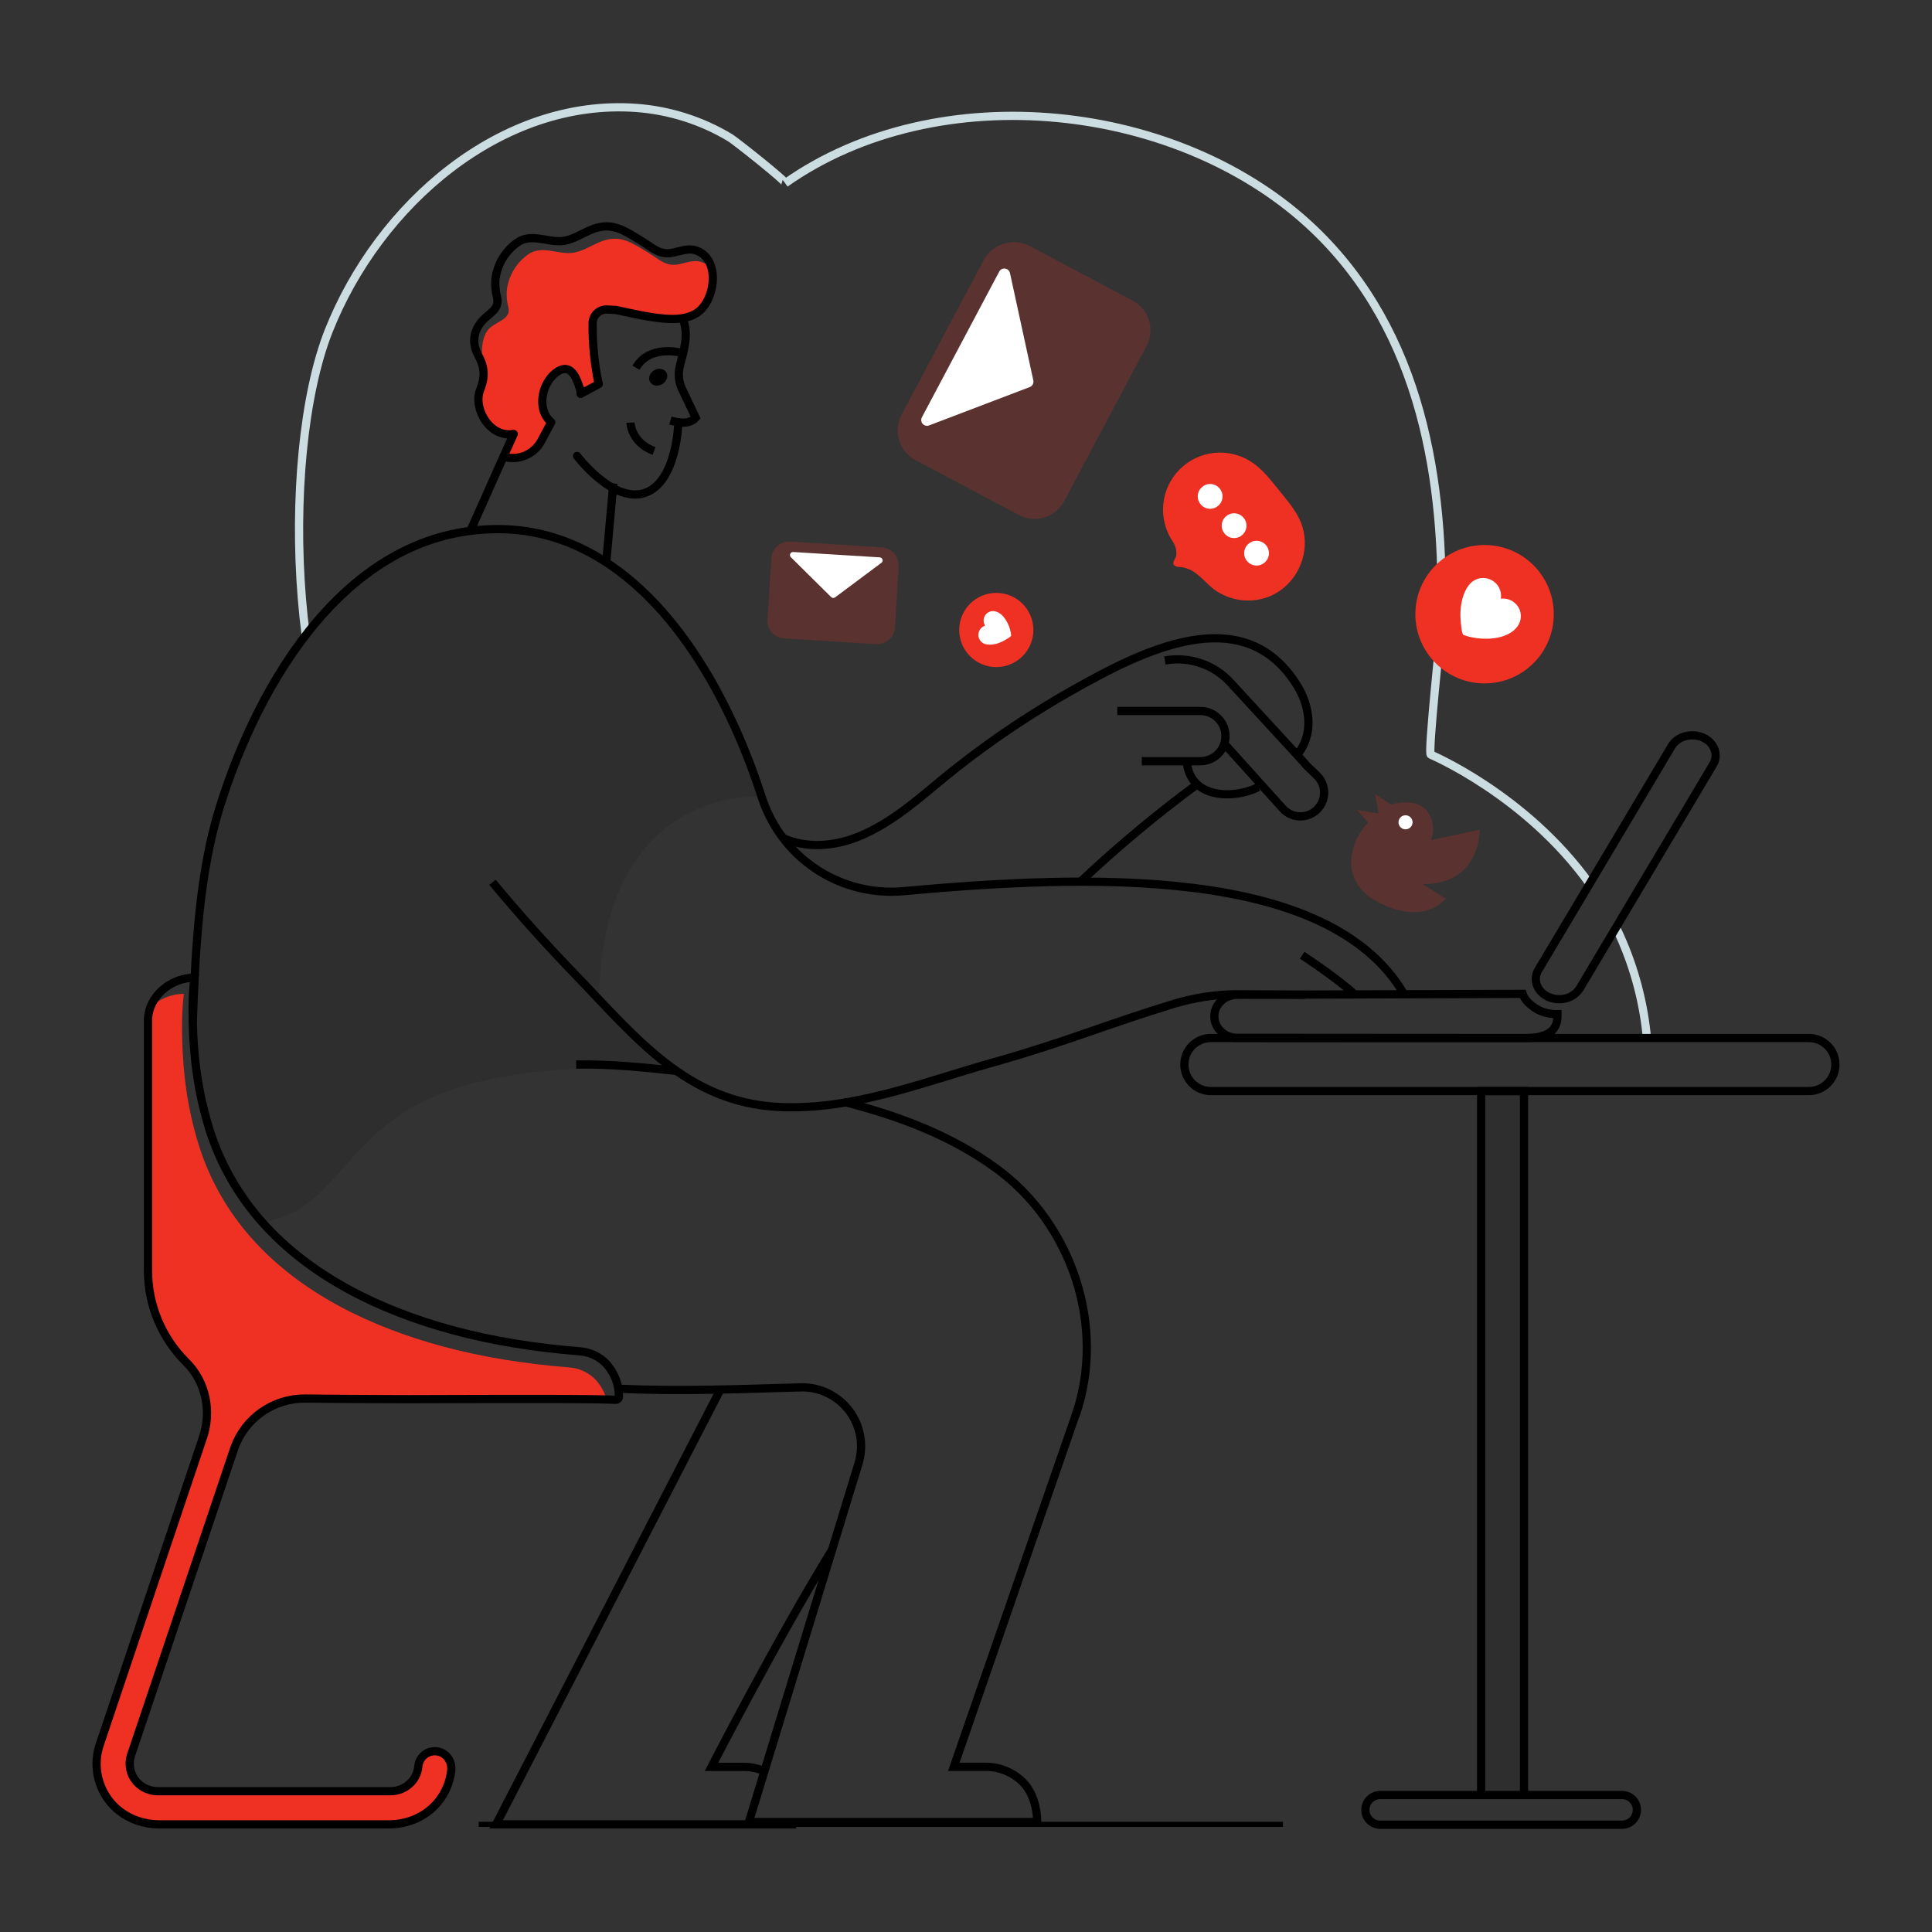 <?xml version="1.0" encoding="UTF-8"?> <svg xmlns="http://www.w3.org/2000/svg" width="1187" height="1187" viewBox="0 0 1187 1187" fill="none"><rect x="0" y="0" width="1187" height="1187" fill="#333333" stroke="none"/><path d="M976.652 542.993C937.588 488.391 879.045 463.642 879.045 463.642C877.134 462.847 885.277 388.042 885.443 382.736C887.912 295.349 873.419 204.425 807.73 141.324C725.614 62.495 576.621 46.162 482.421 112.575C483.608 111.696 451.429 86.33 448.71 84.704C431.129 74.093 411.29 67.785 390.808 66.293C308.383 60.358 232.795 125.122 201.874 203.464C170.952 281.806 178.051 460.307 234.777 511.787" stroke="#CCDDE2" stroke-width="5.05" stroke-miterlimit="10"></path><path d="M1011.87 637.716C1009.84 616.211 1004.31 595.181 995.502 575.457C994.663 573.582 993.785 571.746 992.867 569.95" stroke="#CCDDE2" stroke-width="5.05" stroke-miterlimit="10"></path><path d="M910.002 864.953C919.498 856.323 928.294 847.539 936.354 838.708" stroke="#CCDDE2" stroke-width="5.05" stroke-miterlimit="10"></path><path d="M118.7 608.314C118.629 614.249 118.7 620.302 118.985 626.368C120.671 663.889 128.707 702.668 148.791 734.266C152.447 740.097 156.525 745.651 160.993 750.884C203.725 745.246 210.099 701.659 259.514 677.017C318.71 647.425 415.64 658.025 415.64 658.025L367.887 613.976C370.439 481.316 467.832 489.459 467.832 489.459L472.782 501.579C469.023 490.602 465.221 480.367 461.375 470.871L461.162 470.372C416.056 358.343 369.323 344.455 332.966 328.277C324.28 326.214 315.386 325.154 306.46 325.119C213.506 324.621 158.951 419.284 135.093 495.489C129.158 514.481 120.03 555.1 118.807 600.776C118.783 603.221 118.7 605.773 118.7 608.314Z" fill="#2E2E2E"></path><path d="M66.473 1105.53C73.69 1115.46 85.595 1120.87 97.869 1120.87H238.884C244.303 1120.95 249.679 1119.89 254.664 1117.77C259.651 1115.64 264.137 1112.5 267.835 1108.54C268.336 1108.03 268.805 1107.49 269.236 1106.93C273.655 1101.45 276.419 1094.83 277.201 1087.84C277.913 1081.42 273.141 1075.71 266.684 1075.97C264.238 1076.06 261.908 1077.04 260.127 1078.72C258.347 1080.4 257.234 1082.67 256.998 1085.11C256.998 1085.62 256.891 1086.12 256.82 1086.62C256.298 1089.51 255.024 1092.22 253.128 1094.47C251.451 1096.46 249.346 1098.03 246.97 1099.08C244.596 1100.13 242.013 1100.63 239.419 1100.54H97.263C94.719 1100.58 92.195 1100.08 89.865 1099.05C87.535 1098.03 85.455 1096.51 83.767 1094.61C81.865 1092.4 80.566 1089.74 80 1086.89C79.434 1084.03 79.62 1081.08 80.539 1078.32L144.031 889.527C144.55 888.079 145.164 886.666 145.871 885.301C149.598 877.428 155.506 870.789 162.893 866.173C170.279 861.557 178.837 859.156 187.547 859.259C214.278 859.579 248.214 859.65 251.407 859.65C322.544 859.389 354.914 859.389 372.719 859.864C371.497 855.489 369.288 851.452 366.261 848.065C366.261 848.065 366.19 847.994 366.19 847.958C361.848 843.33 355.905 840.532 349.572 840.136C323.197 837.976 297.083 834.035 271.717 827.15C226.955 815.019 184.259 794.211 154.596 760.749C140.157 744.552 129.242 725.529 122.547 704.889C117.35 688.5 114.075 671.563 112.79 654.418C112.33 649.005 112.045 643.552 111.935 638.061V637.812C111.935 636.554 111.864 635.26 111.864 634.002C111.702 626.179 112.059 618.356 112.932 610.582C105.181 610.643 97.757 613.716 92.231 619.152C91.746 620.431 91.388 621.755 91.162 623.105C90.948 624.383 90.841 625.677 90.842 626.974V780.513C90.829 791 92.899 801.385 96.931 811.065C100.965 820.746 106.878 829.53 114.333 836.907C126.677 849.133 130.191 867.686 124.339 884.008L61.238 1071.77C59.332 1077.4 58.812 1083.41 59.724 1089.29C60.634 1095.16 62.95 1100.73 66.473 1105.53Z" fill="#EF3124"></path><path d="M936.342 1100.79V670.344H910.002V1100.96L936.342 1100.79Z" fill="#2E2E2E"></path><path d="M415.629 657.966C396.767 655.96 374.95 653.586 354 654.061" stroke="black" stroke-width="5.05" stroke-miterlimit="10"></path><path d="M518.376 676.979C551.778 685.407 584.278 697.574 612.006 717.8C658.536 751.701 679.808 814.945 660.792 869.736C660.792 869.808 586.011 1085.52 586.011 1085.52H605.691C609.932 1085.52 614.132 1086.36 618.048 1087.99C621.964 1089.62 625.518 1092.01 628.505 1095.02C634.357 1100.83 637.242 1110.53 637.242 1119.43H460.106L527.42 899.245C529.099 893.818 529.476 888.071 528.522 882.471C527.568 876.87 525.309 871.573 521.927 867.008C518.545 862.442 514.137 858.738 509.056 856.193C503.977 853.648 498.37 852.334 492.689 852.359C454.337 853.439 418.715 854.911 379.924 853.225" stroke="black" stroke-width="5.05" stroke-miterlimit="10"></path><path d="M118.427 628.159V627.922C120.148 581.629 122.475 535.953 135.14 495.453C158.999 419.247 213.553 324.584 306.507 325.083C315.434 325.117 324.328 326.177 333.013 328.24C394.286 342.804 436.84 405.585 461.209 470.336L461.423 470.834C463.749 477.046 465.901 483.242 467.88 489.423C469.221 493.582 470.876 497.633 472.83 501.542C480.295 516.585 492.128 529.025 506.779 537.231C521.432 545.438 538.219 549.03 554.947 547.538C667.474 537.306 815.778 531.466 862.486 610.532" stroke="black" stroke-width="5.05" stroke-miterlimit="10"></path><path d="M302.567 542.055C318.948 561.831 336.195 580.929 354.024 599.399C390.524 637.241 422.015 677.432 478.659 680.115C523.848 682.287 566.864 664.945 609.596 652.921C655.308 640.066 678.443 629.786 721.044 616.801C733.313 613.076 746.041 611.078 758.862 610.866L801.748 611.198" stroke="black" stroke-width="5.05" stroke-miterlimit="10"></path><path d="M469.838 1088.3C465.755 1086.47 461.328 1085.53 456.853 1085.55H437.125C437.125 1085.55 478.361 1005.39 511.336 952.035" stroke="black" stroke-width="5.05" stroke-miterlimit="10"></path><path d="M442.752 853.407L304.822 1120.87H460.842H489.14" stroke="black" stroke-width="5.05" stroke-miterlimit="10"></path><path d="M66.472 1105.53C73.689 1115.46 85.595 1120.87 97.868 1120.87H238.884C250.576 1120.87 261.983 1116.03 269.271 1106.89C273.69 1101.42 276.454 1094.79 277.236 1087.8C277.948 1081.38 273.176 1075.67 266.719 1075.93C264.273 1076.03 261.943 1077.01 260.162 1078.69C258.382 1080.37 257.269 1082.64 257.033 1085.07C256.745 1088.52 255.393 1091.79 253.164 1094.44C251.461 1096.39 249.351 1097.95 246.983 1098.99C244.614 1100.04 242.044 1100.56 239.454 1100.5H97.263C94.718 1100.55 92.194 1100.04 89.864 1099.01C87.535 1097.99 85.455 1096.47 83.767 1094.57C81.864 1092.37 80.565 1089.71 79.999 1086.85C79.434 1084 79.619 1081.05 80.538 1078.28L144.031 889.527C147.246 880.589 153.162 872.874 160.96 867.45C168.757 862.027 178.049 859.164 187.546 859.259C214.277 859.579 248.214 859.651 251.407 859.651C330.615 859.401 361.798 859.401 378.321 860.007C378.578 860.004 378.832 859.952 379.07 859.852C379.307 859.753 379.522 859.607 379.702 859.424C379.883 859.241 380.026 859.025 380.123 858.786C380.22 858.548 380.27 858.293 380.267 858.036C380.291 850.708 377.603 843.63 372.718 838.166C372.699 838.152 372.683 838.134 372.671 838.114C372.659 838.093 372.65 838.07 372.647 838.047C368.299 833.43 362.359 830.638 356.029 830.237C329.654 828.076 303.54 824.135 278.174 817.251C233.412 805.12 190.715 784.312 161.052 750.85C146.614 734.652 135.699 715.629 129.003 694.99C123.821 678.607 120.559 661.678 119.282 644.542C118.815 639.113 118.53 633.661 118.427 628.186V627.924C118.427 626.678 118.356 625.384 118.356 624.126C118.194 616.304 118.552 608.48 119.424 600.706C106.51 600.635 93.488 610.024 91.233 623.129C91.018 624.407 90.911 625.701 90.912 626.999V780.513C90.901 791 92.969 801.385 97.003 811.065C101.035 820.747 106.95 829.53 114.403 836.908C126.748 849.134 130.261 867.687 124.41 884.008L61.309 1071.77C59.393 1077.39 58.861 1083.4 59.76 1089.28C60.658 1095.15 62.961 1100.73 66.472 1105.53Z" stroke="black" stroke-width="5.05" stroke-miterlimit="10"></path><path d="M743.965 637.73H1111.35C1120.35 637.73 1127.65 645.026 1127.65 654.027V654.039C1127.65 663.04 1120.35 670.337 1111.35 670.337H743.965C734.963 670.337 727.667 663.04 727.667 654.039V654.027C727.667 645.026 734.963 637.73 743.965 637.73Z" stroke="black" stroke-width="5.05" stroke-miterlimit="10"></path><path d="M848.004 1102.83H996.558C1001.6 1102.83 1005.69 1106.92 1005.69 1111.96C1005.69 1117 1001.6 1121.09 996.558 1121.09H848.004C842.963 1121.09 838.876 1117 838.876 1111.96C838.876 1106.92 842.963 1102.83 848.004 1102.83Z" stroke="black" stroke-width="5.05" stroke-miterlimit="10"></path><path d="M956.889 623.094V624.732C956.651 635.997 946.051 637.718 936.911 637.789L760.215 637.67C752.475 637.67 746.089 631.735 746.077 624.447V624.139C746.22 617.017 752.44 611.212 760.084 611.2C760.084 611.2 858.937 610.844 935.499 610.619C936.876 614.631 940.366 617.741 944.722 620.281C948.469 622.245 952.659 623.214 956.889 623.094Z" stroke="black" stroke-width="5.05" stroke-miterlimit="10"></path><path d="M1054.06 464.39C1054.02 466.265 1053.48 468.097 1052.5 469.696L970.598 607.257C969.538 608.911 968.147 610.328 966.514 611.419C964.879 612.51 963.037 613.25 961.102 613.596C957.83 614.24 954.439 613.872 951.381 612.539C946.36 610.308 943.464 605.809 943.558 601.251C943.576 600.678 943.636 600.106 943.737 599.542C943.988 598.285 944.455 597.08 945.113 595.981L1027.02 458.419C1030.58 452.401 1039.29 450.039 1046.29 453.137C1051.29 455.321 1054.19 459.82 1054.06 464.39Z" stroke="black" stroke-width="5.05" stroke-miterlimit="10"></path><path d="M832.586 611.199C832.586 611.199 822.722 601.81 800.038 586.901" stroke="black" stroke-width="5.05" stroke-miterlimit="10"></path><path d="M752.154 456.888L788.108 496.759C790.612 499.537 794.087 501.247 797.816 501.537C801.545 501.827 805.243 500.673 808.145 498.314C809.748 497.012 811.057 495.386 811.985 493.541C812.913 491.697 813.44 489.676 813.529 487.613C813.619 485.55 813.27 483.491 812.506 481.573C811.741 479.655 810.578 477.92 809.094 476.485L802.518 470.123C802.269 469.767 801.984 469.446 801.699 469.114L796.951 463.879L756.119 419.509C751.163 414.062 744.922 409.944 737.966 407.531C731.009 405.117 723.558 404.485 716.295 405.693L715.689 405.799" stroke="black" stroke-width="5.05" stroke-miterlimit="10"></path><path d="M701.517 467.678H737.483C741.576 467.678 745.5 466.052 748.394 463.158C751.288 460.264 752.914 456.34 752.914 452.247C752.914 448.154 751.288 444.23 748.394 441.336C745.5 438.442 741.576 436.816 737.483 436.816H686.442" stroke="black" stroke-width="5.05" stroke-miterlimit="10"></path><path d="M729.092 467.678C729.59 473.981 732 478.646 735.549 481.922C744.689 490.231 761.449 489.317 773.105 483.607" stroke="black" stroke-width="5.05" stroke-miterlimit="10"></path><path d="M796.892 463.856C807.231 451.404 805.106 434.478 797.07 421.385C763.893 367.21 700.65 400.577 659.069 423.925C634.317 437.89 610.656 453.707 588.288 471.239C568.489 486.67 550.162 505.14 526.375 514.422C512.131 519.989 495.311 521.318 481.138 514.897" stroke="black" stroke-width="5.05" stroke-miterlimit="10"></path><path d="M735.549 481.829C710.459 500.347 686.503 520.353 663.807 541.737" stroke="black" stroke-width="5.05" stroke-miterlimit="10"></path><path d="M430.276 190.606C424.27 196.09 415.047 196.387 407.414 195.651C397.657 194.761 387.995 192.399 378.44 190.404L372.635 190.108H372.552C371.439 190.119 370.34 190.349 369.315 190.785C368.291 191.221 367.363 191.855 366.584 192.649C365.804 193.444 365.189 194.384 364.774 195.417C364.357 196.45 364.149 197.554 364.16 198.666C364.027 211.193 365.277 223.697 367.887 235.95L356.765 241.968C355.329 237.956 356.943 232.175 353.537 231.736C351.352 227.664 348.1 225.017 342.996 228.044C333.001 233.979 329.061 251.416 338.687 259.405L332.515 270.942C330.363 274.988 326.874 278.159 322.645 279.917C318.414 281.675 313.704 281.91 309.321 280.581L315.624 266.645C300.834 269.269 290.483 250.811 294.994 239.546C298.068 231.807 297.914 225.789 293.807 218.263C293.534 217.753 296.323 217.076 296.086 216.554C295.943 211.034 297.474 205.123 300.133 202.31C304.81 197.277 314.223 196.375 312.3 188.731C311.445 185.405 311.13 181.962 311.362 178.534C311.864 174.053 313.32 169.732 315.632 165.861C317.943 161.989 321.057 158.657 324.764 156.088C332.55 150.972 341.263 155.613 349.584 155.483C359.685 155.376 366.926 146.806 377.514 146.675C382.784 146.592 387.01 148.646 391.521 151.198C395.295 153.37 399.01 155.637 402.619 158.094C406.227 160.551 409.432 162.676 413.741 162.688C419.356 162.759 424.78 159.198 430.43 160.86C433.287 161.629 435.798 163.346 437.552 165.727C439.345 174.487 436.104 185.324 430.276 190.606Z" fill="#EF3124"></path><path d="M356.718 240.665C355.994 237.573 354.927 234.571 353.537 231.715C351.353 227.644 348.088 224.997 342.996 228.024C333.002 233.959 329.061 251.396 338.687 259.384L332.515 270.922C330.364 274.966 326.874 278.139 322.645 279.897C318.414 281.655 313.704 281.889 309.321 280.56" stroke="black" stroke-width="5.05" stroke-linecap="round" stroke-linejoin="round"></path><path d="M315.624 266.625L309.345 280.584C307.766 283.92 303.244 294.175 298.507 304.835C295.136 312.467 291.623 320.325 289.011 326.106" stroke="black" stroke-width="5.05" stroke-linecap="round" stroke-linejoin="round"></path><path d="M417.338 216.498C417.338 216.498 398.833 211.892 390.749 225.923" stroke="black" stroke-width="5.05" stroke-miterlimit="10"></path><path d="M411.89 258.387C416.875 259.752 423.582 260.975 427.428 256.631L419.048 238.992C417.013 234.666 416.51 229.777 417.623 225.128C419.451 217.305 424.021 205.423 419.119 195.108" stroke="black" stroke-width="5.05" stroke-miterlimit="10"></path><path d="M399.437 234.747C398.033 232.417 399.115 229.19 401.856 227.538C404.596 225.887 407.955 226.437 409.359 228.767C410.764 231.097 409.682 234.325 406.941 235.976C404.202 237.628 400.842 237.077 399.437 234.747Z" fill="black"></path><path d="M372.433 345.799L376.825 297.061" stroke="black" stroke-width="5.05" stroke-miterlimit="10"></path><path d="M356.766 241.944C356.766 241.516 356.766 241.077 356.766 240.65C356.742 240.192 356.742 239.732 356.766 239.273" stroke="black" stroke-width="5.05" stroke-linecap="round" stroke-linejoin="round"></path><path d="M356.754 241.961L360.576 239.907L367.888 235.931" stroke="black" stroke-width="5.05" stroke-linecap="round" stroke-linejoin="round"></path><path d="M387.355 259.642C387.355 259.642 387.723 271.987 401.836 277.067" stroke="black" stroke-width="5.05" stroke-miterlimit="10"></path><path d="M315.624 266.624C300.834 269.247 290.483 250.789 294.994 239.525C298.068 231.785 297.914 225.767 293.807 218.242C293.534 217.731 293.308 217.233 293.071 216.734C290.02 210.004 291.101 203.333 295.896 197.612C300.442 192.199 307.291 190.3 305.321 182.406C304.435 178.979 304.107 175.433 304.347 171.901C304.859 167.292 306.353 162.847 308.729 158.864C311.104 154.882 314.305 151.455 318.117 148.814C326.117 143.508 335.126 148.316 343.744 148.185C354.118 148.031 361.608 139.199 372.493 139.069C377.941 139.069 382.333 141.099 386.963 143.734C390.856 145.977 394.714 148.339 398.393 150.856C402.073 153.372 405.515 155.604 409.884 155.604C415.676 155.604 421.267 152.043 427.06 153.705C432.852 155.366 436.294 160.162 437.434 165.717C439.286 174.43 436.045 185.314 430.217 190.644C424.211 196.128 414.988 196.425 407.355 195.689C397.598 194.798 387.936 192.436 378.381 190.442L372.576 190.145H372.493C371.38 190.156 370.281 190.386 369.256 190.822C368.232 191.259 367.304 191.892 366.525 192.687C365.745 193.481 365.13 194.422 364.713 195.454C364.298 196.486 364.09 197.59 364.101 198.704C363.968 211.231 365.218 223.734 367.828 235.987" stroke="black" stroke-width="5.05" stroke-miterlimit="10"></path><path d="M354.521 280.132C354.521 280.132 376.576 309.427 396.173 302.863C415.771 296.299 416.768 260.036 416.768 260.036" stroke="black" stroke-width="5.05" stroke-linecap="round" stroke-linejoin="round"></path><path d="M936.342 1100.79V670.344H910.002V1100.96" stroke="black" stroke-width="5.05" stroke-miterlimit="10"></path><path d="M912.103 419.878C888.62 419.878 869.584 400.842 869.584 377.359C869.584 353.877 888.62 334.841 912.103 334.841C935.585 334.841 954.621 353.877 954.621 377.359C954.621 400.842 935.585 419.878 912.103 419.878Z" fill="#EF3124"></path><path d="M928.733 388.327C929.976 387.477 931.08 386.44 932.009 385.253C933.65 383.221 934.489 380.658 934.37 378.049C934.25 375.44 933.177 372.965 931.356 371.092C930.168 369.869 928.712 368.937 927.104 368.371C925.496 367.805 923.778 367.619 922.085 367.828C922.46 365.474 922.059 363.061 920.941 360.955C919.824 358.849 918.051 357.164 915.892 356.155C913.731 355.146 911.301 354.866 908.97 355.359C906.638 355.853 904.528 357.092 902.963 358.89C899.651 362.64 898.096 368.219 897.514 373.134C897.214 375.699 897.174 378.289 897.396 380.861C897.503 382.155 897.965 389.621 899.176 390.096C907.177 393.158 920.815 393.823 928.733 388.327Z" fill="white"></path><path d="M612.113 409.846C599.526 409.846 589.323 399.642 589.323 387.056C589.323 374.469 599.526 364.265 612.113 364.265C624.7 364.265 634.903 374.469 634.903 387.056C634.903 399.642 624.7 409.846 612.113 409.846Z" fill="#EF3124"></path><path d="M613.679 376.494C612.986 376.075 612.227 375.775 611.436 375.604C610.074 375.276 608.64 375.458 607.403 376.113C606.165 376.769 605.211 377.854 604.717 379.165C604.396 380.02 604.277 380.94 604.369 381.851C604.462 382.76 604.764 383.637 605.251 384.411C604.051 384.792 603.003 385.546 602.259 386.563C601.516 387.58 601.115 388.807 601.115 390.067C601.115 391.327 601.516 392.554 602.259 393.571C603.003 394.587 604.051 395.341 605.251 395.723C607.97 396.318 610.802 396.111 613.406 395.13C614.718 394.687 615.983 394.115 617.181 393.421C617.786 393.076 621.312 391.153 621.252 390.453C620.908 385.847 618.119 379.082 613.679 376.494Z" fill="white"></path><path d="M788.821 361.06C786.266 363.192 783.415 364.94 780.358 366.248C774.726 368.598 768.581 369.445 762.524 368.707C756.467 367.969 750.705 365.67 745.804 362.034C742.006 359.138 738.682 355.137 734.753 352.229C732.012 350.082 728.721 348.749 725.257 348.383C724.106 348.417 722.963 348.176 721.922 347.683C719.286 346.045 722.396 343.327 722.669 341.404C723.035 338.328 722.262 335.225 720.497 332.679C715.989 325.956 713.944 317.88 714.712 309.82C715.478 301.761 719.01 294.216 724.706 288.464C730.403 282.711 737.914 279.106 745.964 278.26C754.016 277.415 762.112 279.381 768.879 283.822C775.562 288.202 780.524 294.695 785.557 300.903C789.996 306.375 794.637 311.764 797.89 318.02C805.534 332.727 801.071 350.84 788.821 361.06Z" fill="#EF3124"></path><path d="M743.489 312.585C739.287 312.585 735.88 309.178 735.88 304.976C735.88 300.773 739.287 297.367 743.489 297.367C747.691 297.367 751.098 300.773 751.098 304.976C751.098 309.178 747.691 312.585 743.489 312.585Z" fill="white"></path><path d="M758.208 330.58C754.006 330.58 750.599 327.173 750.599 322.971C750.599 318.769 754.006 315.362 758.208 315.362C762.41 315.362 765.816 318.769 765.816 322.971C765.816 327.173 762.41 330.58 758.208 330.58Z" fill="white"></path><path d="M772.012 347.47C767.81 347.47 764.404 344.064 764.404 339.862C764.404 335.66 767.81 332.253 772.012 332.253C776.214 332.253 779.621 335.66 779.621 339.862C779.621 344.064 776.214 347.47 772.012 347.47Z" fill="white"></path><g opacity="0.46"><path opacity="0.46" d="M551.956 268.606C552.55 271.587 553.803 274.395 555.622 276.83C557.442 279.263 559.783 281.26 562.472 282.672L625.93 316.383C628.323 317.66 630.945 318.452 633.645 318.714C636.344 318.975 639.07 318.701 641.663 317.907C644.257 317.113 646.669 315.816 648.759 314.087C650.851 312.359 652.58 310.234 653.848 307.837L704.426 212.604C706.989 207.774 707.529 202.125 705.929 196.896C704.329 191.668 700.719 187.288 695.891 184.721L632.387 151.022C622.831 145.942 609.644 149.835 604.516 159.557L553.926 254.754C551.649 258.993 550.951 263.901 551.956 268.606Z" fill="#EF3124"></path></g><path d="M570.793 261.39L632.672 237.805C633.46 237.499 634.114 236.922 634.516 236.179C634.919 235.434 635.043 234.571 634.868 233.745L620.517 167.736C620.354 167.033 619.983 166.397 619.45 165.912C618.918 165.425 618.251 165.112 617.537 165.013C616.824 164.913 616.096 165.033 615.452 165.356C614.809 165.679 614.277 166.191 613.929 166.822L566.401 256.393C566.066 257.031 565.931 257.756 566.016 258.472C566.101 259.187 566.401 259.862 566.877 260.403C567.353 260.944 567.983 261.329 568.682 261.506C569.381 261.681 570.118 261.641 570.793 261.39Z" fill="white"></path><g opacity="0.46"><path opacity="0.46" d="M478.361 334.875C477.063 335.806 475.99 337.016 475.222 338.418C474.454 339.819 474.008 341.375 473.922 342.97L471.548 380.705C471.458 382.129 471.65 383.557 472.112 384.907C472.575 386.258 473.3 387.503 474.245 388.573C475.189 389.642 476.336 390.514 477.619 391.14C478.902 391.766 480.296 392.132 481.72 392.219L538.352 395.709C541.222 395.881 544.044 394.908 546.197 393.002C548.351 391.098 549.662 388.417 549.842 385.548L552.157 347.79C552.259 344.938 551.263 342.157 549.375 340.019C547.486 337.882 544.85 336.55 542.008 336.299L485.388 332.738C482.867 332.597 480.377 333.354 478.361 334.875Z" fill="#EF3124"></path></g><path d="M485.887 342.33L510.672 366.865C510.986 367.163 511.396 367.343 511.829 367.373C512.261 367.404 512.692 367.283 513.046 367.031L541.534 345.784C541.838 345.555 542.064 345.238 542.182 344.876C542.301 344.514 542.305 344.123 542.195 343.759C542.085 343.394 541.866 343.073 541.567 342.835C541.269 342.599 540.905 342.46 540.525 342.437L487.252 339.149C486.88 339.139 486.513 339.241 486.198 339.443C485.885 339.644 485.639 339.934 485.492 340.277C485.345 340.619 485.304 340.998 485.374 341.365C485.444 341.73 485.624 342.066 485.887 342.33Z" fill="white"></path><g opacity="0.46"><path opacity="0.46" d="M862.949 542.233C866.665 542.845 870.423 543.163 874.19 543.183C910.251 543.183 909.04 509.745 909.04 509.745L879.163 516.202C880.292 513.437 880.724 510.436 880.422 507.464C880.12 504.491 879.092 501.639 877.43 499.157C870.593 489.163 854.711 494.302 854.711 494.302L844.835 487.94L846.972 499.81L833.737 497.578L840.538 505.448C831.398 514.232 819.754 540.975 847.838 554.875C875.923 568.775 888.042 552.121 888.042 552.121L874.19 543.195L862.949 542.233Z" fill="#EF3124"></path></g><path d="M863.543 509.531C861.157 509.531 859.222 507.598 859.222 505.211C859.222 502.825 861.157 500.89 863.543 500.89C865.928 500.89 867.863 502.825 867.863 505.211C867.863 507.598 865.928 509.531 863.543 509.531Z" fill="white"></path><path d="M788.229 1120.87H294.116" stroke="black" stroke-width="3.15" stroke-miterlimit="10"></path></svg> 